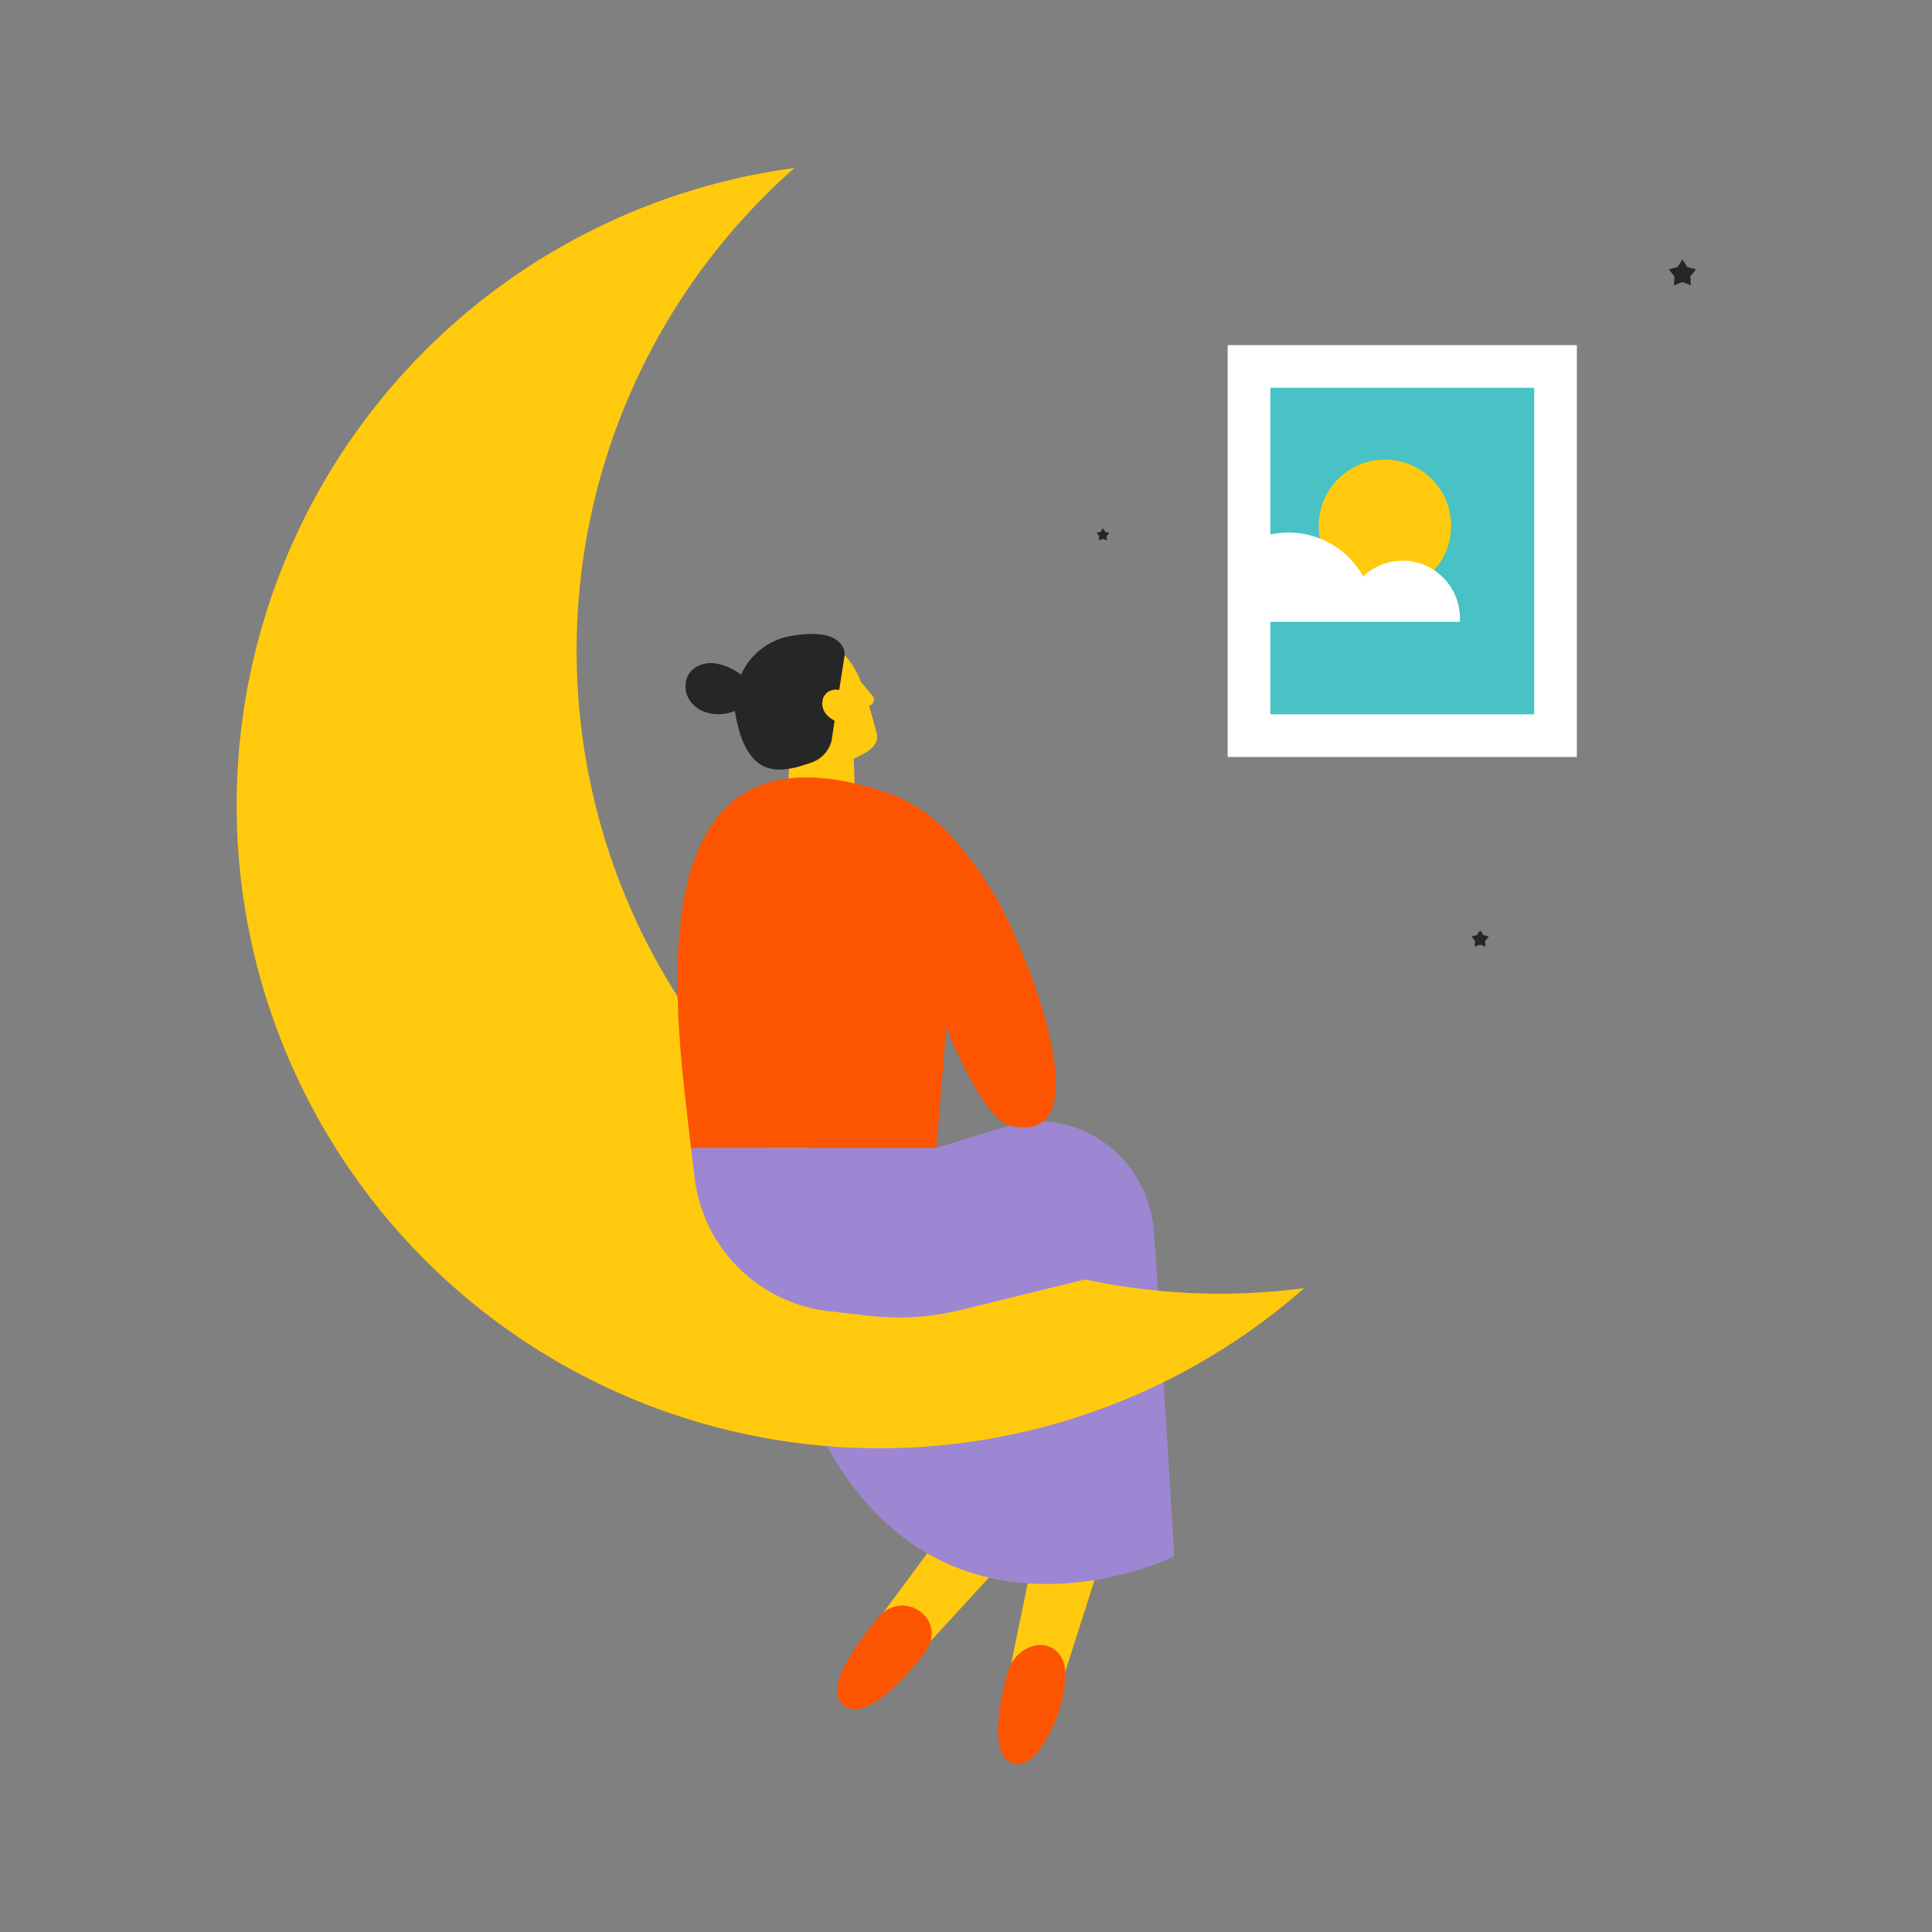 <svg xmlns="http://www.w3.org/2000/svg" width="396.85" height="396.85" viewBox="0 0 396.85 396.85"><rect x="0" y="0" width="396.85" height="396.85" fill="#808080" stroke="none"/><path d="M252.17,70.89v84.6H323.9V70.89Z" fill="#fff"/><rect x="260.94" y="79.65" width="54.2" height="67.08" fill="#48c2c5"/><circle cx="284.47" cy="108.01" r="13.6" fill="#ffca0e"/><path d="M288.13,115.17a11.76,11.76,0,0,0-8.12,3.25,17.54,17.54,0,0,0-23.53-7v16.31h43.39c0-.25,0-.5,0-.76A11.79,11.79,0,0,0,288.13,115.17Z" fill="#fff"/><polygon points="345.58 53.29 346.58 54.85 348.38 55.32 347.2 56.76 347.31 58.61 345.58 57.94 343.85 58.61 343.95 56.76 342.78 55.32 344.57 54.85 345.58 53.29" fill="#262626"/><polygon points="226.55 108.5 227.03 109.24 227.87 109.46 227.32 110.14 227.37 111.01 226.55 110.69 225.74 111.01 225.79 110.14 225.24 109.46 226.08 109.24 226.55 108.5" fill="#262626"/><polygon points="304.03 191.07 304.67 192.06 305.81 192.36 305.06 193.28 305.13 194.46 304.03 194.03 302.93 194.46 302.99 193.28 302.25 192.36 303.39 192.06 304.03 191.07" fill="#262626"/><path d="M179.92,150c-.37-1.36-1.3-4.68-1.39-5l.37-.21a1.23,1.23,0,0,0,.45-1.68c-.49-.67-2.37-2.9-2.5-3a17.49,17.49,0,0,0-6.37-8.26l-8.26,22.77-.55,12,14.06-.06s-.14-5.65-.38-10.7c.49-.23,1-.47,1.45-.72,1.41-.73,2.9-1.67,3.28-3A3.91,3.91,0,0,0,179.92,150Z" fill="#ffca0e"/><polygon points="213.01 315.99 207.64 342.04 218.76 343.56 226.03 320.8 213.01 315.99" fill="#ffca0e"/><path d="M218,340.44c-2.9-4.91-9.65-2.05-11,3-1.61,5.91-4.45,18.9,2.31,18.91C215,361.89,221.08,345.27,218,340.44Z" fill="#fc5400"/><polygon points="196.95 310.29 181.13 331.67 190.58 337.72 206.75 320.13 196.95 310.29" fill="#ffca0e"/><path d="M189.78,339.74c-2.66,3.41-10.9,13.27-15.65,11.06C168,348,176.21,337.5,180,332.67,185.24,325.74,195.27,332.65,189.78,339.74Z" fill="#fc5400"/><path d="M237.49,259.24l3.73,60.45s-48.83,24-73.47-26.66l19.3-21.87Z" fill="#9d87d2"/><path d="M170.39,147.36a4.09,4.09,0,0,1-1.11-1.3,3.43,3.43,0,0,1-.3-2.27A2.66,2.66,0,0,1,170.3,142a3.29,3.29,0,0,1,2.09-.29l1.12-7.25s.33-5.74-10.76-3.87a13.77,13.77,0,0,0-10.53,8l-.52-.36a11.44,11.44,0,0,0-5-2c-3-.29-6.34,1.46-5.83,5.58a3.9,3.9,0,0,0,.31,1.11c1.53,3.44,5.44,4.34,8.69,3.48a9.77,9.77,0,0,0,1.08-.36c2.1,13.25,8.36,12.54,12.51,11.59.77-.18,3-.92,3-.92a6.4,6.4,0,0,0,4.35-4.56l.63-4.09A11.79,11.79,0,0,1,170.39,147.36Z" fill="#262626"/><path d="M130.3,188.34A132.15,132.15,0,0,1,163.19,34.51,132.07,132.07,0,1,0,267.9,264.59,132.14,132.14,0,0,1,130.3,188.34Z" fill="#ffca0e"/><path d="M192.31,235.78l14.44-4.38a23.55,23.55,0,0,1,6.11-1c12.63-.37,23.13,9.75,24.12,22.35l.51,6.47-40.06,9.84a53.19,53.19,0,0,1-18.81,1.22l-8.36-.95a31.35,31.35,0,0,1-27.58-27.43l-.74-6.14Z" fill="#9d87d2"/><path d="M207.63,231.28c-5.87-1.33-13.22-20.15-13.22-20.15-.31,2.86-1.15,13.78-2.1,24.65H141.94c-2.6-23.9-14-91,39.87-73.09,9.74,3.24,15.7,10.48,21.87,20.18C210.19,193.12,227.51,235.78,207.63,231.28Z" fill="#fc5400"/></svg>